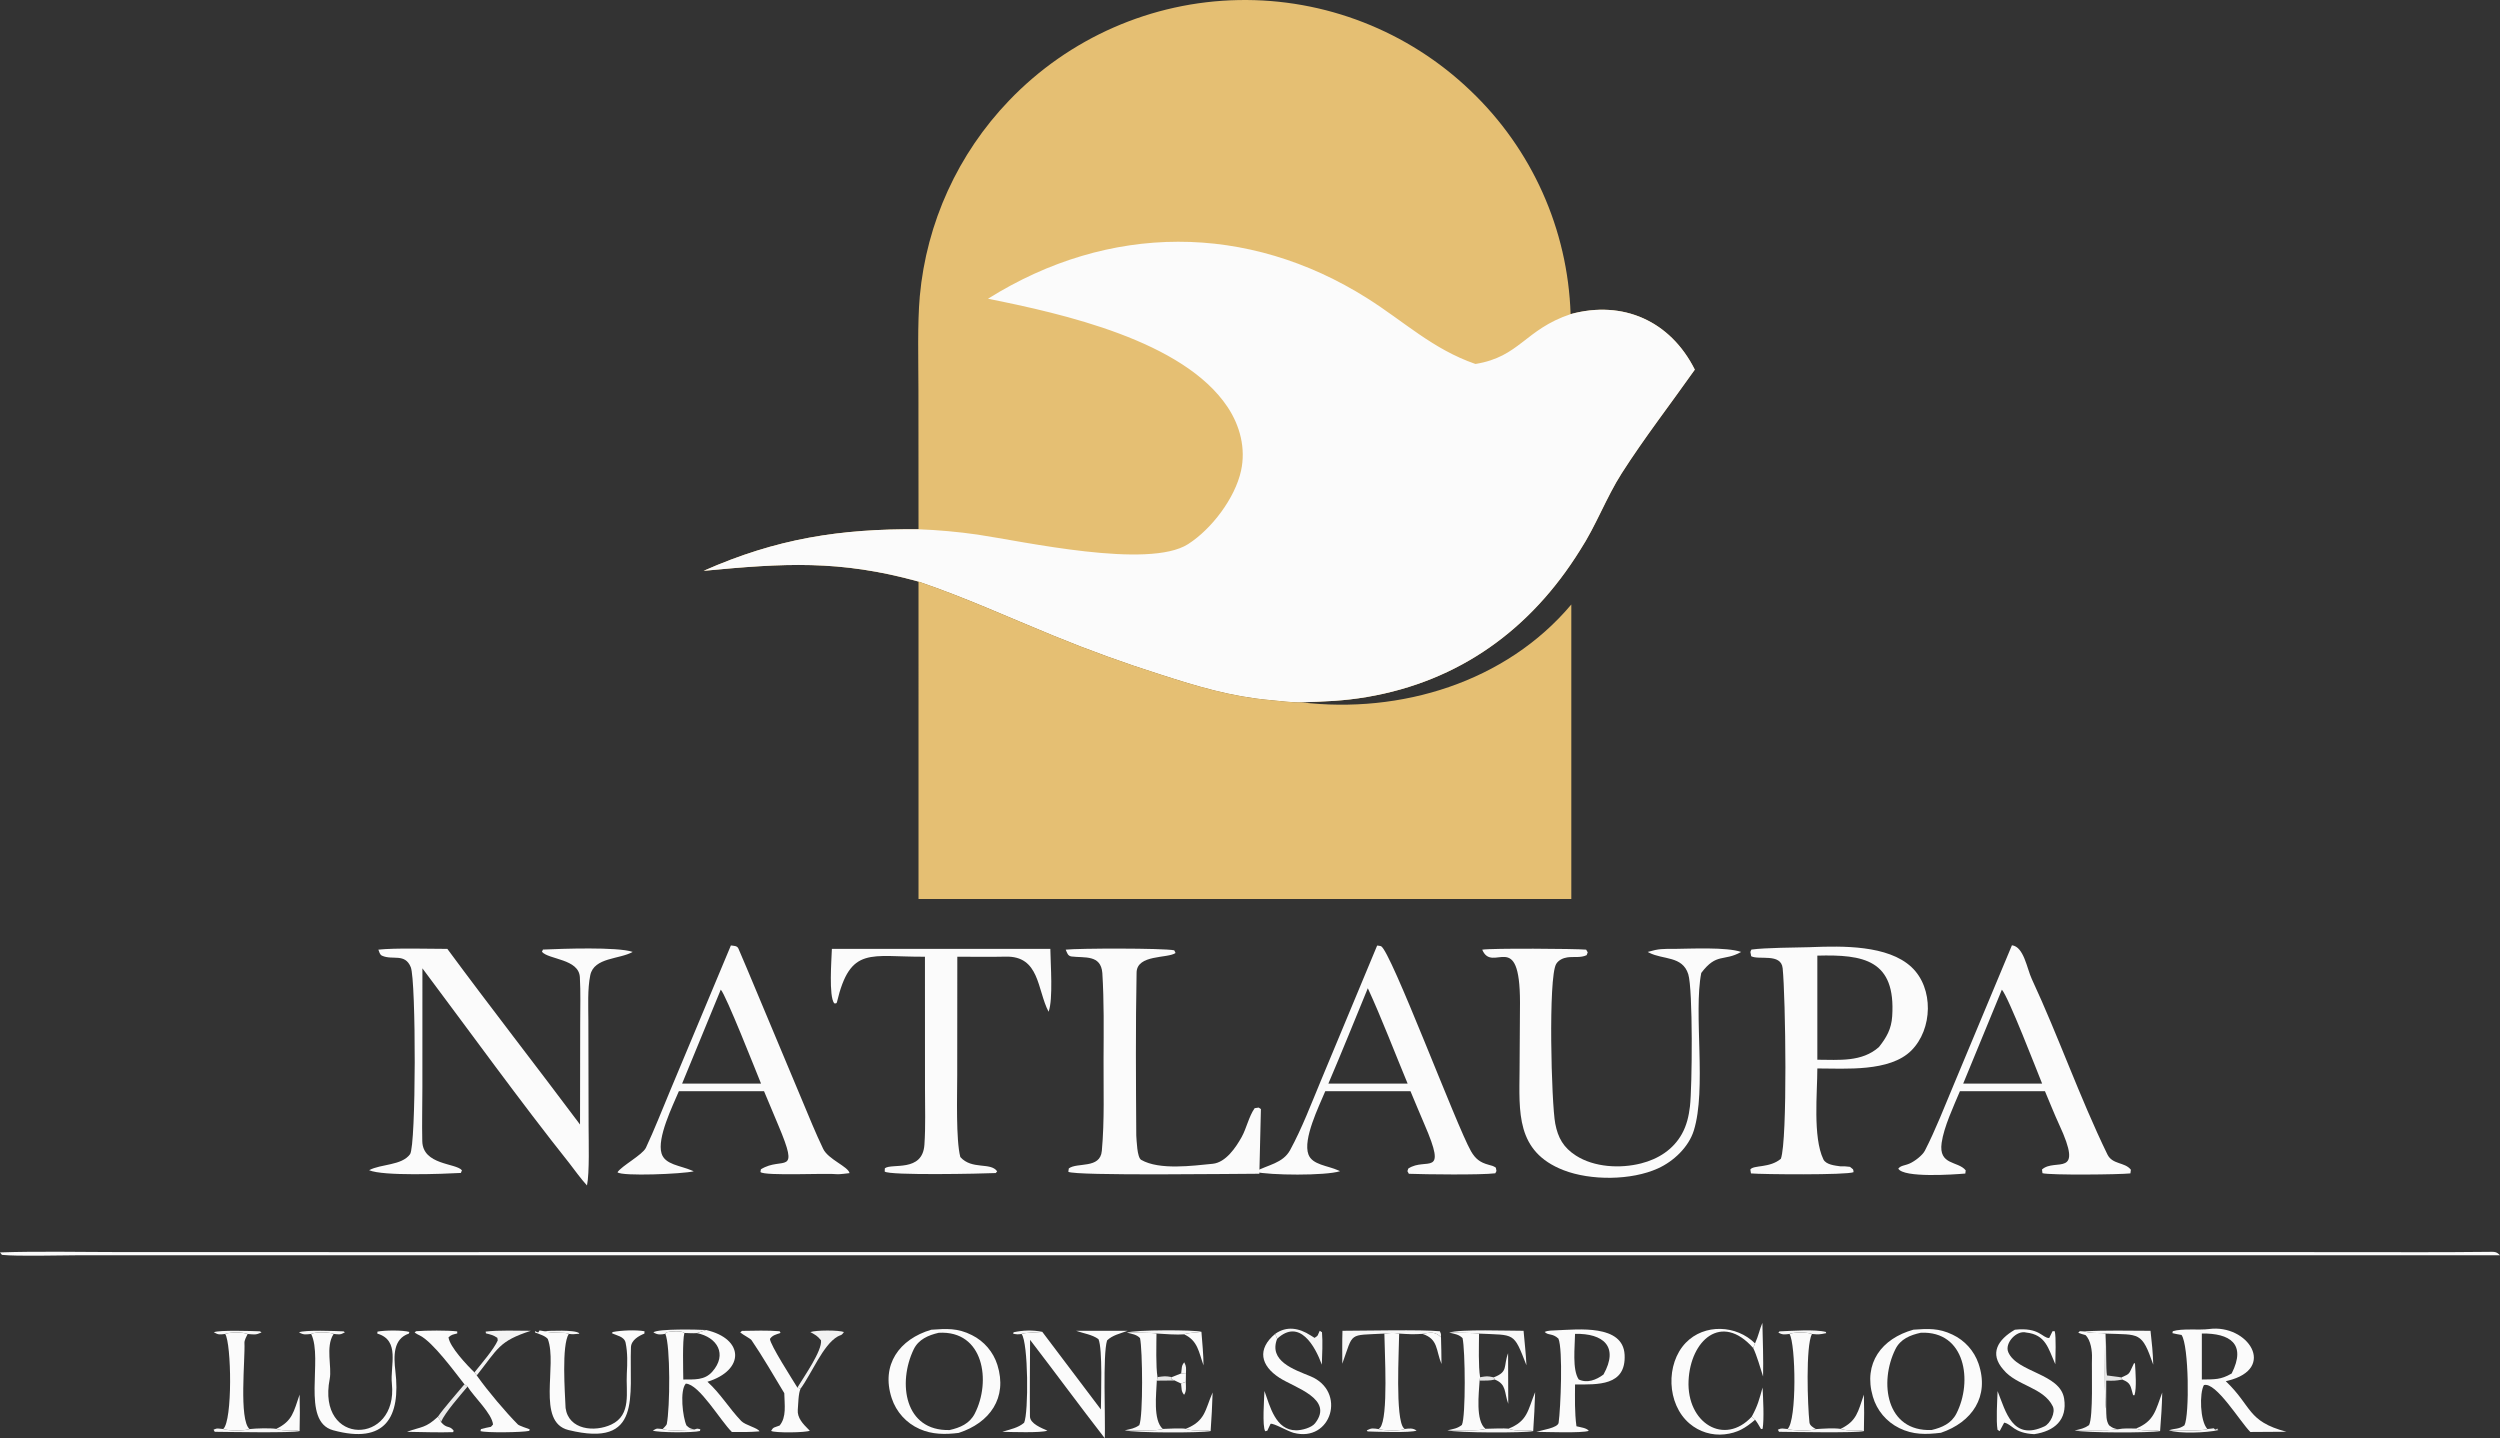 <?xml version="1.0" encoding="UTF-8"?>
<svg id="uuid-36844ad6-18cb-4bba-a6b6-14a4205846e3" data-name="Layer 1" xmlns="http://www.w3.org/2000/svg" viewBox="0 0 5908.253 3399.055">
  <rect x="0" y="0" width="5908.253" height="3399.055" fill="#333333" stroke="none"/>
  <path d="M2170.742,1250.8l-.214-330.488c-.018-67.663-2.602-155.342,3.244-220.456,15.864-173.47,90.211-336.423,210.848-462.1C2526.558,89.597,2721.668,4.09,2926.794.146c203.879-3.961,401.038,72.992,548.324,214.025,145.218,138.158,230.242,327.901,236.694,528.233,123.793-33.92,235.928,16.31,293.52,131.154-57.2,81.102-119.301,161.242-172.65,244.733-36.505,57.146-61.192,124.755-98.464,181.776-116.288,187.159-285.035,309.811-503.726,347.136-55.381,9.447-99.426,10.713-155.164,12.62-15.009,1.283-57.966-3.939-74.632-5.437-91.494-8.271-171.456-32.352-257.781-60.265-85.345-27.004-169.513-57.538-252.326-91.512-106.592-43.563-210.617-91.191-319.864-128.195-187.142-51.941-319.454-43.261-507.826-25.382,172.115-76.236,322.074-99.604,507.843-98.232Z" fill="#e5bf73"/>
  <path d="M2334.961,705.97c286.104-179.245,613.384-179.495,896.297-1.052,87.555,55.239,154.772,120.335,255.588,155.235,104.899-16.791,116.805-81.548,224.965-117.75,123.793-33.92,235.928,16.31,293.52,131.154-57.2,81.102-119.301,161.242-172.65,244.733-36.505,57.146-61.192,124.755-98.464,181.776-116.288,187.159-285.035,309.811-503.726,347.136-55.381,9.447-99.426,10.713-155.164,12.62-15.009,1.283-57.966-3.939-74.632-5.437-91.494-8.271-171.456-32.352-257.781-60.265-85.345-27.004-169.513-57.538-252.326-91.512-106.592-43.563-210.617-91.191-319.864-128.195-187.142-51.941-319.454-43.261-507.826-25.382,172.115-76.236,322.074-99.604,507.843-98.232,46.594,1.765,93.081,5.971,139.247,12.567,107.572,15.935,404.514,82.332,497.826,22.548,55.613-35.614,110.834-108.392,125.129-173.381,11.604-52.743-2.37-106.467-31.888-150.743-104.702-157.071-389.666-220.331-566.095-255.82Z" fill="#fbfbfb"/>
  <path d="M2170.724,1374.414c109.248,37.004,213.273,84.632,319.864,128.195,82.813,33.974,166.982,64.508,252.326,91.512,86.325,27.913,166.286,51.995,257.781,60.265,16.666,1.497,59.624,6.72,74.632,5.437,234.68,27.735,483.37-47.164,638.16-231.24v696.019h-1542.746l-.018-750.188Z" fill="#e5bf73"/>
  <path d="M4278.193,2238.449l3.904-.178c71.495-2.692,179.584-4.991,235.322,47.253,53.225,49.909,50.194,147.018-.659,197.479-50.872,50.462-155.182,42.156-221.847,42.066.071,56.201-10.962,162.312,14.224,214.698,6.15,12.798,27.236,14.812,40.623,16.666,9.679-.303,12.691.018,22.352,1.176,8.805,7.807,7.219,3.316,8.413,12.549-14.848,7.148-218.049,5.365-242.469,2.959l-1.479-9.269c7.575-11.033,45.667-2.834,72.172-25.347,16.024-44.793,11.105-382.785,4.189-450.341-3.725-36.309-56.326-18.716-74.382-28.324-1.568-11.408-3.369-8.217.624-15.739,33.564-4.545,102.67-4.652,139.015-5.651ZM4294.912,2504.465c51.389.196,105.291,5.847,145.557-29.928,18.199-23.012,29.393-42.815,31.353-72.707,8.788-133.614-67.77-146.359-176.91-143.364v245.999Z" fill="#fbfbfb"/>
  <path d="M4754.807,2233.94c28.27,3.547,35.329,54.793,46.933,79.748,63.296,136.127,113.044,279.456,178.568,414.335,12.05,24.812,41.175,17.878,55.613,36.416l-1.105,8.663v-.018c-24.74,2.87-190.189,4.545-207.854-.481l-1.123-8.663c31.265-28.573,100.888,23.368,40.177-107.127-10.82-23.279-22.834-53.831-33.172-77.983h-200.956c-14.99,35.81-37.842,84.293-43.207,122.01-7.629,53.777,38.822,42.405,56.861,65.007l-.873,7.593c-27.13,2.317-146.002,10.748-158.444-11.622,6.132-7.843,15.418-6.97,27.04-12.174,11.782-5.276,30.053-19.037,35.792-30.213,24.901-48.447,47.307-106.021,68.358-156.287l137.392-329.205ZM4639.588,2560.952h186.589c-12.816-31.478-79.819-205.305-95.13-222.078l-91.459,222.078Z" fill="#fbfbfb"/>
  <path d="M1727.318,2234.403c7.468,1.123,14.741.392,17.825,7.486,12.673,29.179,26.06,61.424,38.234,90.443l111.547,266.283c16.47,39.179,32.084,78.197,50.498,116.502,12.05,25.079,59.41,41.835,62.279,57.36-4.92.677-24.955,3.048-29.233,2.513-23.546-3.012-171.028,4.795-181.295-5.115l1.034-6.471c51.656-32.013,93.58,19.625,40.819-104.969-10.98-25.917-22.37-53.545-33.368-79.605h-201.277c-14.812,35.097-52.03,110.282-40.961,147.036,8.075,26.773,44.294,28.466,72.03,40.498l4.082,1.8c-25.596,6.328-170.386,12.371-180.208,2.246,9.59-14.973,59.249-41.086,67.217-58.037,19.5-41.496,39.107-91.441,56.754-133.632l144.024-344.338ZM1612.009,2560.952h186.571c-11.444-27.931-83.081-210.01-95.166-222.149l-91.405,222.149Z" fill="#fbfbfb"/>
  <path d="M3254.645,2234.599c1.89.232,7.397.802,8.984,1.444,22.78,9.197,178.728,425.404,212.702,484.493,10.41,18.11,21.39,26.63,41.478,32.102,6.72,1.836,11.64,2.745,17.343,6.934,1.39,9.928,2.709,5.811-1.39,13.297-34.936,4.26-164.771,2.62-204.199,1.158l-3.387-6.149,1.943-6.149c42.512-28.234,94.222,24.384,38.091-104.934-10.908-25.133-22.067-52.583-32.833-77.965h-201.348c-15.151,36.22-53.403,113.472-39.749,149.657,9.269,24.598,44.972,25.899,70.996,37.663l3.725,1.729c-34.455,11.051-166.394,9.911-201.348,1.444,30.516-16.738,66.112-19.679,83.402-51.514,28.217-51.887,49.588-108.695,72.404-163.345l133.186-319.864ZM3139.301,2560.952h187.373c-29.179-70.211-62.761-157.784-94.096-225.5-30.783,74.739-61.513,151.332-93.277,225.5Z" fill="#fbfbfb"/>
  <path d="M894.198,2244.296c38.519-4.242,121.269-1.925,163.023-1.8,102.209,138.587,210.148,276.836,313.556,415.102l.419-239.529c.039-35.739,1.207-73.206-.797-108.731-2.447-43.421-73.142-41.21-89.648-59.891l2.429-5.33c43.865-1.907,176.338-6.809,212.005,5.508-30.462,17.753-91.316,12.567-100.175,55.061-6.809,32.744-4.527,74.293-4.492,108.338l.517,249.136c.071,33.19,2.371,110.407-3.815,139.425-13.331-14.366-29.569-36.754-41.847-52.779-113.591-142.633-237.122-313.59-347.07-460.341l-.061,280.276c-.034,42.583-1.169,85.701-.246,128.231,1.232,56.754,79.582,51.478,93.706,68.768l-2.469,6.292c-41.671,2.317-184.026,7.843-216.903-6.471,27.922-15.097,76.931-10.659,96.736-37.788,14.499-19.857,14.415-411.055,1.7-442.106-13.877-33.903-43.095-15.65-67.992-27.111-5.497-2.531-6.338-9.019-8.579-14.26Z" fill="#fbfbfb"/>
  <path d="M3502.943,2244.367c21.229-3.743,220.741-2.371,245.642-.071l3.672,6.381-2.531,6.666c-14.331,6.809-30.427,3.03-45.756,5.24-10.089,1.444-20.873,6.524-26.274,15.597-19.019,32.013-11.354,329.472-2.175,377.313,6.435,33.546,19.393,56.54,48.679,75.381,43.332,27.914,104.899,31.14,154.184,18.591,40.551-10.338,75.826-32.565,96.503-69.766,11.229-20.196,16.292-42.12,18.965-64.864,5.419-46.238,7.219-277.37-3.993-312.592-13.886-43.635-59.481-33.671-92.528-50.783-1.087-.571-2.157-1.194-3.244-1.782,27.058-7.896,35.168-7.183,62.779-7.183,38.804-.374,124.149-4.688,158.034,7.237-41.71,23.404-57.716,1.123-94.292,49.606-18.645,94.987,12.976,275.07-17.735,372.839-12.192,38.787-47.521,72.333-84.667,89.159-63.046,28.573-159.014,29.054-223.094,4.153-113.115-43.956-104.577-138.088-103.918-236.89l1.016-159.21c-.054-178.924-64.65-66.682-89.266-125.022Z" fill="#fbfbfb"/>
  <path d="M1965.99,2242.496h516.292c.428,36.024,6.88,119.033-4.153,148.623-27.308-52.298-20.641-132.295-101.565-130.281-37.254.927-76.664,0-114.149.196l-.214,280.276c-.018,47.093-3.298,152.597,7.344,193.148,27.593,30.873,71.406,11.372,87.074,33.76l-3.405,4.064c-31.728,1.533-252.736,6.149-262.433-3.618l.374-7.646c16.327-12.638,89.052,10.231,93.526-55.685,2.977-44.08,1.355-88.41,1.355-132.651l-.107-311.647c-128.641.926-176.304-26.702-208.05,107.661-.838,3.583-3.832,2.638-6.417,2.407-13.012-16.88-6.381-101.797-5.472-128.605Z" fill="#fbfbfb"/>
  <path d="M2518.574,2244.314c28.698-3.333,230.153-3.832,256.497,1.551l3.119,6.345c-18.449,13.28-91.262,2.888-92.1,46.202-2.477,128.356-1.533,256.979-.731,385.406.962,11.425,1.747,51.585,11.639,57.288,42.94,24.759,122.099,13.832,168.871,9.287,31.354-3.048,55.274-39.499,68.322-62.832,11.729-20.944,17.237-49.285,30.961-68.607l9.447-1.408,5.312,3.458-3.69,152.882c-49.642-.018-437.151,5.472-451.464-4.652l1.158-7.878c19.999-15.08,74.115,1.729,78.037-41.46,6.56-71.976,3.707-145.521,4.082-217.925.339-67.11,1.265-135.557-2.87-202.453-3.529-43.956-41.995-35.257-72.493-39.036-9.465-1.195-10.499-8.449-14.099-16.167Z" fill="#fbfbfb"/>
  <path d="M2200.75,3142.558c35.899-2.513,62.369-4.474,96.253,12.763,28.733,14.313,50.426,39.678,60.087,70.283,24.527,78.037-18.003,137.09-91.548,160.814-31.692,3.904-62.636,3.975-92.279-9.322-31.318-13.814-55.292-40.284-65.916-72.831-25.81-78.874,18.074-139.46,93.401-161.706ZM2244.153,3379.644c25.044-5.668,47.2-15.026,59.445-38.751,39.232-76.04,21.568-197.248-85.149-191.116-24.455,5.651-47.717,15.579-59.071,39.107-38.109,78.981-22.085,193.487,84.774,190.76Z" fill="#fbfbfb"/>
  <path d="M4522.078,3142.415c34.509-2.389,59.802-4.011,92.492,11.8,28.734,13.583,50.783,38.163,61.192,68.179,26.755,77.912-15.169,138.73-88.803,163.702-35.328,4.224-65.862,5.045-98.552-11.158-30.267-14.902-52.868-41.835-62.298-74.222-23.154-79.017,20.766-137.357,95.968-158.301ZM4565.018,3379.537c24.651-5.882,46.469-15.312,58.5-38.769,38.858-75.791,21.924-195.84-84.025-191.099-25.008,5.419-48.18,14.902-60.033,38.769-38.929,78.411-22.245,195.377,85.559,191.099Z" fill="#fbfbfb"/>
  <path d="M0,2959.822c90.84-3.137,195.152-.802,287.283-.784l524.467.054,1597.819-.018,2340.276-.018,799.509.036c110.014.071,220.295.677,330.292-.588,16.149-.196,19.839-.963,28.608,8.092l-4077.721-.018-1253.51-.036H187.65c-42.564.018-145.813,2.994-183.074-.927l-4.576-5.793Z" fill="#fbfbfb"/>
  <path d="M5125.961,3380.179c14.759-5.098,22.013-1.675,36.505-11.604,12.263-23.653,10.534-189.672-6.845-213.682-7.861-1.23-13.796-2.442-21.55-4.225l.873-4.581c21.889-7.148,62.119-2.014,85.808-5.187,91.28-12.157,161.616,93.526,44.027,122.188l-4.616,1.087c63.028,60.123,49.856,94.72,143.417,119.479l-85.309.553c-24.046-23.814-81.37-119.283-109.764-110.816-10.82,18.787-9.394,85.184,8.27,103.865-9.643,5.133-73.063,2.87-90.817,2.923ZM5203.606,3260.201c29.731-.552,44.401,1.07,70.532-14.278,35.507-70.301-4.528-95.273-70.532-94.453v108.731Z" fill="#fbfbfb"/>
  <path d="M3678.703,3143.912c50.069-1.907,157.107-14.705,160.743,57.806,3.725,74.525-63.848,70.033-117.144,70.247-.143,33.279-1.141,65.702,3.333,98.731,10.303,2.621,24.277,3.94,29.161,10.873-16.488,5.668-100.692,2.602-123.9,2.282,12.21-3.975,50.818-9.215,52.583-21.407,4.777-32.958,10.516-174.129-.499-198.942-14.224-13.261-23.778-6.844-32.459-15.685,7.753-3.94,18.662-3.298,28.181-3.904ZM3789.519,3248.401c37.129-66.326-.642-97.501-67.217-96.111-.374,31.05-6.916,84.382,8.663,107.732,20.017,9.572,41.318,1.301,58.554-11.622Z" fill="#fbfbfb"/>
  <path d="M1668.718,3143.217c90.514,20.712,91.459,95.184,3.191,122.278,31.675,28.947,50.587,62.065,79.766,92.671,9.679,10.16,40.088,16.559,43.171,24.58-23.422,1.925-41.745,1.712-65.185,1.462-27.379-26.826-76.967-112.973-108.873-114.31-14.688,15.971-7.379,79.587,1.586,98.945,8.217,7.344,7.932,6.649,18.752,9.482-14.955,1.551-62.832,4.438-75.095-1.034,1.907-1.925,9.251-9.216,9.732-11.568,7.772-38.502,8.788-185.163-3.315-213.54l2.121-3.565c8.342-2.014,36.416-4.581,42.85,1.604-4.902,18.128-2.745,86.913-2.602,109.96,25.792-.321,50.141,2.353,68.465-18.395,36.345-41.122,11.693-81.726-36.309-91.227l21.746-7.344Z" fill="#fbfbfb"/>
  <path d="M2543.323,3145.125l121.475.018c-17.308,6.399-36.362,10.463-48.483,22.762-10.499,34.063-3.565,184.628-5.383,231.151-59.748-77.038-117.269-155.431-176.536-232.612-.285,60.123-.945,120.78-.321,180.903.178,17.308,27.896,27.717,41.264,33.706-15.276,5.686-85.559,3.101-106.681,2.745,19.358-6.185,36.968-8.93,51.638-21.39,10.802-23.903,9.946-189.477-5.971-209.886,5.49-3.298,35.578-3.084,48.84-5.062l138.569,183.523c.25-31.906,4.385-143.846-5.775-166.251-14.83-10.82-34.616-13.226-52.636-19.607Z" fill="#fbfbfb"/>
  <path d="M1344.18,3152.397c-17.222,27.112-9.073,138.765-7.531,175.235,7.242,51.781,68.702,57.52,108.119,38.947,48.537-22.869,34.081-77.359,36.594-120.62,1.426-24.527,2.032-49.196-2.87-72.653-3.137-15.08-21.817-17.04-32.691-22.709l2.549-2.656c19.393-4.011,55.31-5.401,74.792-1.8l-.214,5.508c-12.887,5.223-31.193,15.222-31.817,32.299-4.207,115.397,27.397,238.673-147.674,195.644-76.657-18.859-25.302-153.809-48.927-215.34-6.643-7.647-19.814-11.23-29.853-15.169l-.478-3.173,7.681,3.333,3.273-5.044,9.551,1.604c21.718,6.417,52.515,1.622,59.495,6.595Z" fill="#fbfbfb"/>
  <path d="M4761.695,3142.522c58.822-6.31,64.632,19.946,81.227,19.625l7.807-16.042,5.205-.053c3.654,13.083,1.586,61.548,1.373,78.036-16.916-37.895-22.334-69.659-68.893-74.935-23.065-6.061-51.228,25.489-42.316,46.326,20.802,48.572,122.705,50.051,132.046,109.871,7.878,50.373-22.602,76.807-70.675,84.008-49.321-2.567-51.87-23.547-70.978-27.254-3.583,7.041-6.827,13.261-10.748,20.124l-4.955-3.173c-3.726-21.8-.695-67.538.125-91.476,19.5,49.143,35.382,118.606,110.709,83.348,13.636-6.381,26.844-32.851,19.679-47.432-22.227-45.15-85.559-48.412-116.609-86.485-33.938-38.216-13.191-71.138,27.004-94.488Z" fill="#fbfbfb"/>
  <path d="M788.502,3152.415l-.784,1.301c-18.525,29.678-3.039,76.967-8.504,104.97-31.282,160.244,162.043,157.285,146.9,11.247-4.449-42.94,20.443-102.136-34.462-118.267l.414-4.635c16.237-3.351,60.189-3.832,75.398.785l-1.276,3.921c-36.975,12.424-36.041,52.619-31.794,88.571,12.798,108.356-22.994,173.719-147.159,139.817-76.778-20.962-22.718-168.39-51.865-227.603,9.059-5.151,43.646-4.67,53.132-.107Z" fill="#fbfbfb"/>
  <path d="M1097.577,3271.502c-22.434-28.412-74.37-99.872-105.369-115.344-4.51-2.246-6.513-2.977-12.297-6.916l3.276-3.172c22.252-1.943,75.703-2.371,97.342.463l.135,4.688c-10.773,3.137-12.761,2.282-20.709,9.215,2.444,22.317,44.451,66.825,61.278,82.903l5.506,7.219,2.1,2.994c23.96,33.689,65.434,82.974,95.077,112.92,2.741,2.781,22.8,9.589,27.846,11.319l-.866,3.779c-16.7,3.779-101.783,4.884-115.404.571l1.153-4.759c8.561-2.335,14.889-3.707,23.611-5.383l4.93-5.437c-2.488-25.935-44.432-64.454-60.251-89.64l-7.358-5.419Z" fill="#fbfbfb"/>
  <path d="M4147.813,3355.349c-22.726,19.447-41.264,30.943-72.083,34.402-29.892,3.297-59.82-5.9-82.725-25.382-54.49-46.113-56.611-141.6-9.037-190.974,44.027-45.702,120.067-42.28,163.684,1.515l-4.26,10.962c-75.096-85.166-148.373-18.056-152.811,76.807-4.724,100.745,84.863,155.111,149.318,85.327l7.914,7.344Z" fill="#fbfbfb"/>
  <path d="M2988.281,3287.277c13.03,36.202,26.345,92.902,74.775,92.991,12.994.161,36.487-5.954,44.793-16.577,45.72-57.93-48.091-84.061-84.4-107.697-44.17-28.734-53.171-67.538-9.732-103.758l4.492,11.764c-20.267,52.476,39.143,72.297,78.446,88.375,86.45,35.4,50.141,157.57-39.535,133.846-14.046-3.726-46.54-23.048-54.365-21.372l-7.754,16.363-4.848,1.23c-7.486-10.766-2.531-77.68-1.871-95.166Z" fill="#fbfbfb"/>
  <path d="M1853.525,3292.535c-23.547-39.25-51.317-86.985-77.377-125.236-2.709-3.975-19.589-12.352-26.719-18.27l4.046-3.761c29.143-.41,60.141-1.533,89.016.873l2.175,3.85c-10.374,3.85-19.144,5.401-25.008,14.224,0,13.369,53.884,97.127,64.828,115.076l7.611,2.477c-5.312,10.036-5.686,37.86-6.702,50.23-1.497,18.716,12.584,33.457,24.883,45.667l3.583,3.494c-8.93,4.723-83.313,5.632-91.459.499,5.454-9.661,6.898-7.468,20.106-12.709,16.737-20.249,11.497-48.786,11.016-76.414Z" fill="#fbfbfb"/>
  <path d="M2663.14,3149.403c13.262.125,59.748-.161,69.98,2.085-.125,27.379-1.782,77.698,2.406,103.009l-1.622,8.431c-1.105,31.122-9.34,93.259,14.046,114.042-10.481,5.597-72.921,3.316-89.64,3.298,14.313-3.369,22.423-3.993,34.205-12.192,9.251-21.461,7.754-178.104,1.747-205.572-7.843-8.806-19.126-9.946-31.122-13.101Z" fill="#fbfbfb"/>
  <path d="M3425.146,3149.385c12.941.25,59.392.41,70.265,2.282-.125,27.539-1.818,77.644,2.531,103.116l-1.176,8.039c-1.729,29.589-10,95.219,13.814,113.828-9.59,5.829-72.529,3.066-89.837,3.636,14.278-3.404,22.834-3.975,34.099-12.656,9.519-19.981,7.95-177.748,1.622-205.198-8.823-9.037-18.734-9.857-31.318-13.048Z" fill="#fbfbfb"/>
  <path d="M4229.147,3152.522c10.766-4.617,41.425-4.51,52.922.054-14.991,29.072-10.053,170.208-5.793,209.155.802,7.29,8.895,12.085,15.454,15.65-10.606,4.688-56.201,4.028-67.253-.16,22.37-19.768,19.411-201.705,4.67-224.698Z" fill="#fbfbfb"/>
  <path d="M532.278,3152.54c10.779-4.652,41.434-4.545,52.948.036-2.553,4.866-7.805,15.294-7.52,20.623,2.014,37.931-13.434,182.151,12.032,204.164-11.884,4.385-50.258,4.385-62.174-.143,22.336-19.875,19.402-201.615,4.715-224.68Z" fill="#fbfbfb"/>
  <path d="M3271.693,3151.613c15.525-1.426,19.839-2.371,34.919,0-.232,38.715-9.643,202.043,10.891,223.539.695.731,1.497,1.355,2.228,2.032-9.643,5.045-50.8,3.904-61.513.232,1.07-1.051,2.192-2.05,3.191-3.172,20.374-23.03,10.517-182.561,10.285-222.631Z" fill="#fbfbfb"/>
  <path d="M4903.26,3380.624c14.901-3.725,21.336-4.206,33.742-12.602,10.231-19.286,5.918-129.888,6.969-159.032.553-15.49-2.549-41.674-15.4-53.848-7.504-2.032-9.732-2.584-17.023-5.437l3.618-3.743,9.251.553c23.814,6.096,39.357,2.21,51.567,5.169-2.068,16.488-3.066,171.937,1.551,178.193.535,13.903-.642,27.076,6.738,38.484,9.589,6.987,9.144,6.452,20.748,9.536-34.009,4.51-68.251.749-101.761,2.727Z" fill="#fbfbfb"/>
  <path d="M3172.641,3145.071c47.842-.089,188.675-3.226,230.171,1.123,3.279,7.95,2.656,5.027,2.692,14.082-14.599-14.26-25.24-11.23-43.92-7.932-21.978,1.408-33.154.731-54.971-.731-15.08-2.371-19.393-1.426-34.919,0-86.236,4.83-72.19-4.902-99.426,71.299-.036-25.65-.446-52.298.374-77.84Z" fill="rgba(251, 251, 251, .98)"/>
  <path d="M1884.486,3279.291c15.882-26.434,58.893-87.181,55.827-111.743-9.358-11.229-12.103-11.96-25.151-19.411,12.21-4.813,67.556-4.92,79.338-.161-6.078,9.126-7.522,6.381-14.937,10.623-34.616,19.857-61.174,87.234-87.466,123.169l-7.611-2.477Z" fill="rgba(251, 251, 251, .949)"/>
  <path d="M1121.234,3243.339c14.374-17.985,46.826-55.631,55.11-75.612l-.927-6.042c-10.445-6.898-15.158-7.415-27.065-10.57l-.561-4.171c29.823-3.618,75.636-2.032,106.797-1.872-75.648,24.527-77.375,41.585-127.848,105.486l-5.506-7.219Z" fill="rgba(251, 251, 251, .957)"/>
  <path d="M3425.146,3149.385c23.992-8.663,143.649-4.118,175.502-4.296,2.246,25.614,5.722,56.13,6.791,81.441-30.908-79.516-26.648-70.622-112.028-74.864-10.873-1.872-57.324-2.032-70.265-2.282Z" fill="rgba(251, 251, 251, .984)"/>
  <path d="M4924.417,3146.515c49.054-3.031,107.982-1.569,157.909-1.426,3.226,28.591,5.597,51.388,6.47,80.051-27.486-78.892-31.87-70.318-112.813-73.456-12.21-2.959-27.753.927-51.567-5.169Z" fill="rgba(251, 251, 251, .988)"/>
  <path d="M3013.716,3152.237c27.61-19.34,56.522-13.654,83.366,3.529l9.643,6.06c10.214-6.88,5.704-3.547,12.21-16.826l5.33,3.547c1.996,24.723.446,51.602-.374,76.575-15.917-43.76-52.832-110.37-105.682-61.121l-4.492-11.764Z" fill="rgba(251, 251, 251, .976)"/>
  <path d="M3565.034,3376.347c45.684-18.092,45.435-43.475,62.957-86.218-.927,30.694-2.46,61.353-4.598,91.976-19.893-4.884-38.537,2.46-58.358-5.757Z" fill="#fbfbfb"/>
  <path d="M2802.44,3376.721c46.629-18.859,45.168-44.134,63.349-85.879-.945,30.444-2.513,60.853-4.706,91.209-19.589-4.706-39.179,1.854-58.643-5.33Z" fill="#fbfbfb"/>
  <path d="M5110.008,3290.966c-.642,31.764-2.585,59.463-5.062,91.102-21.336-4.528-38.038,2.139-57.003-5.989,43.492-17.45,46.416-43.421,62.066-85.113Z" fill="#fbfbfb"/>
  <path d="M4349.803,3376.899c38.662-18.823,40.943-40.213,55.15-80.96.802,28.698.802,57.431-.018,86.147-19.447-4.545-33.511,1.711-55.132-5.187Z" fill="#fbfbfb"/>
  <path d="M652.945,3376.864c38.626-18.841,40.877-40.213,55.091-80.96.8,28.716.793,57.431-.021,86.147-19.308-4.581-33.396,1.711-55.069-5.187Z" fill="#fbfbfb"/>
  <path d="M1034.779,3348.219c3.601,5.187,5.51,6.756,7.429,12.477,13.994,16.613,19.122,6.934,29.771,19.981l-.864,3.939c-34.327,1.159-74.666-.356-109.422-.82,34.915-12.638,44.127-8.467,73.087-35.578Z" fill="#fbfbfb"/>
  <path d="M4147.652,3174.91c8.663-19.126,10.374-32.049,17.415-48.644.873,41.407,2.62,85.648,1.622,126.84-6.025-19.001-14.937-50.301-23.297-67.235l4.26-10.962Z" fill="#fbfbfb"/>
  <path d="M589.737,3377.363c14.77-1.836,48.61-2.745,63.208-.499,21.673,6.898,35.762.606,55.069,5.187-15.686,4.902-173.671,1.979-200.482,1.711l-2.861-5.009c9.595-4.456,10.8-2.406,22.89-1.533,11.916,4.528,50.291,4.528,62.174.143Z" fill="rgba(251, 251, 251, .98)"/>
  <path d="M4165.495,3279.202c1.265,25.097,3.957,73.491.161,97.43l-3.815.66c-4.135-6.916-8.966-16.042-14.028-21.942l-7.914-7.344c14.509-26.737,17.343-39.499,25.596-68.803Z" fill="#fbfbfb"/>
  <path d="M4291.73,3377.38c16.702-1.069,42.102-2.959,58.073-.481,21.621,6.898,35.685.641,55.132,5.187-15.917,4.884-173.327,1.961-200.564,1.675l-2.763-4.973c9.465-4.528,10.802-2.442,22.869-1.568,11.051,4.189,56.647,4.848,67.253.16Z" fill="rgba(251, 251, 251, .98)"/>
  <path d="M5013.469,3255.335c22.424-9.821,16.702-7.272,29.946-33.885l2.21.891c1.141,19.821,4.278,57.057-1.123,74.882l-3.333-.018c-6.381-20.783-4.189-28.662-25.489-36.826l-2.21-5.045Z" fill="#fbfbfb"/>
  <path d="M3530.223,3255.103c34.99-13.511,22.085-25.257,33.831-57.057l.392,119.586c-9.911-27.664-3.743-45.934-31.657-57.342l-2.567-5.187Z" fill="#fbfbfb"/>
  <path d="M2747.95,3376.97c11.64-.517,44.508-2.264,54.49-.249,19.465,7.183,39.054.624,58.643,5.33-19.393,4.581-181.224,4.635-202.774-1.782,16.72.018,79.16,2.299,89.64-3.298Z" fill="rgba(251, 251, 251, .98)"/>
  <path d="M3510.58,3376.65c10.588-.196,45.988-1.604,54.455-.303,19.821,8.217,38.465.873,58.358,5.757-18.984,4.652-181.117,4.367-202.649-1.818,17.308-.571,80.247,2.192,89.837-3.636Z" fill="rgba(251, 251, 251, .98)"/>
  <path d="M2663.14,3149.403c17.736-6.969,161.92-6.827,176.197-1.925-12.281,1.782-31.621,2.104-40.747,5.989-15.525,1.426-49.731-.766-65.47-1.979-10.231-2.246-56.718-1.96-69.98-2.085Z" fill="rgba(251, 251, 251, .973)"/>
  <path d="M5005.02,3377.897c14.082-2.923,28.412-1.96,42.922-1.818,18.965,8.128,35.667,1.462,57.003,5.989-22.102,4.492-178.568,4.42-201.686-1.444,33.51-1.978,67.752,1.782,101.761-2.727Z" fill="rgba(251, 251, 251, .98)"/>
  <path d="M2839.337,3147.477c1.925,25.169,4.866,54.508,4.937,79.338-11.319-31.585-13.297-58.144-45.685-73.348,9.126-3.886,28.466-4.207,40.747-5.989Z" fill="#fbfbfb"/>
  <path d="M1097.577,3271.502l7.358,5.419c-16.948,20.391-53.31,61.281-62.727,83.776-1.92-5.722-3.829-7.29-7.429-12.477,13.557-19.75,46.33-56.861,62.798-76.718Z" fill="rgba(251, 251, 251, .906)"/>
  <path d="M4977.535,3329.878c-4.617-6.256-3.618-161.706-1.551-178.193l.357,3.547c1.925,21.907.232,81.869,3.172,95.362,9.055,1.586,27.664,3.155,33.956,4.741l2.21,5.045c-16.933,3.03-20.57,2.906-38.002,2.477l-.143,67.021Z" fill="rgba(251, 251, 251, .886)"/>
  <path d="M1572.447,3152.183c-11.55,2.353-18.645,2.602-28.341-3.44,11.158-8.859,105.059-6.756,124.612-5.526l-21.746,7.344c-8.806.749-20.481-.053-29.553-.339-6.435-6.185-34.509-3.618-42.85-1.604l-2.121,3.565Z" fill="rgba(251, 251, 251, .976)"/>
  <path d="M3361.583,3152.343c18.68-3.297,29.322-6.327,43.92,7.932.838,20.623.838,42.529,1.176,63.26-13.476-32.53-7.255-58.946-45.097-71.192Z" fill="#fbfbfb"/>
  <path d="M4229.147,3152.522c-11.515,1.176-15.632,2.674-26.327-3.191l2.621-2.87c28.537-1.177,84.186-5.347,109.568,1.337l.82,2.852c-16.274,3.28-17.379,3.405-33.76,1.925-11.497-4.563-42.156-4.67-52.922-.054Z" fill="rgba(251, 251, 251, .973)"/>
  <path d="M532.278,3152.54c-12.32,1.283-15.629,2.638-26.955-3.957,11.568-5.65,92.71-2.977,109.119-2.282l3.629,2.692c-14.071,6.239-16.823,4.937-32.846,3.583-11.515-4.581-42.17-4.688-52.948-.036Z" fill="rgba(251, 251, 251, .973)"/>
  <path d="M3319.731,3377.184c11.105-1.48,18.912-2.656,28.092,3.654-13.226,5.935-98.695,2.674-115.7,2.085l-2.068-2.62c12.014-6.132,15.525-4.635,28.163-2.888,10.713,3.672,51.87,4.813,61.513-.232Z" fill="rgba(251, 251, 251, .98)"/>
  <path d="M735.37,3152.522c-12.504,1.158-17.222,2.852-28.707-3.743,11.515-6.096,89.111-3.244,105.376-2.335l3.053,2.228c-11.101,6.417-13.912,5.098-26.591,3.743-9.486-4.563-44.073-5.044-53.132.107Z" fill="rgba(251, 251, 251, .973)"/>
  <path d="M1641.125,3378.325c8.413-2.674,5.098-2.353,13.975-.552l-.856,4.117c-14.705,4.26-100.531,4.064-111.476-1.051,12.139-6.453,7.736-4.617,23.261-3.547,12.263,5.472,60.141,2.584,75.095,1.034Z" fill="rgba(251, 251, 251, .98)"/>
  <path d="M5216.778,3377.256l15.133-1.782,3.119,3.226,7.094-2.246h-3.743l4.403,3.244c-25.436,6.435-94.435,9.002-116.823.481,17.753-.054,81.174,2.21,90.817-2.923Z" fill="rgba(251, 251, 251, .98)"/>
  <path d="M2791.496,3245.781l11.265-.606-.392,20.498-11.176,4.011-15.151-7.166-7.95-3.351,1.319-4.67,22.085-8.716Z" fill="#fbfbfb"/>
  <path d="M1284.685,3145.802c14.484-.517,73.63-3.743,84.034,4.902l.109,1.301c-9.166.802-15.463,1.836-24.648.392-6.98-4.973-37.778-.178-59.495-6.595Z" fill="rgba(251, 251, 251, .973)"/>
  <path d="M2414.325,3152.522c-9.928,1.39-9.821,1.123-19.839-.446l.873-3.547c23.546-4.92,44.063-5.508,67.805-1.07-13.262,1.979-43.35,1.765-48.84,5.062Z" fill="rgba(251, 251, 251, .973)"/>
  <path d="M2735.526,3254.497c16.327-2.192,18.021-2.834,33.885,0l-1.319,4.67,7.95,3.351-42.137.41,1.622-8.431Z" fill="rgba(251, 251, 251, .886)"/>
  <path d="M3497.942,3254.782c15.9-2.585,16.916-3.101,32.281.321l2.567,5.187c-11.978,3.084-23.493,2.335-36.024,2.531l1.176-8.039Z" fill="rgba(251, 251, 251, .886)"/>
  <path d="M2791.193,3269.684l11.176-4.011c.178,11.319,2.121,22.014-4.011,30.658-7.29-9.001-5.383-12.994-7.166-26.648Z" fill="rgba(251, 251, 251, .988)"/>
  <path d="M2791.496,3245.781c1.854-13.333.054-17.486,7.255-26.238,5.401,10.124,4.314,14.224,4.011,25.632l-11.265.606Z" fill="rgba(251, 251, 251, .98)"/>
</svg>